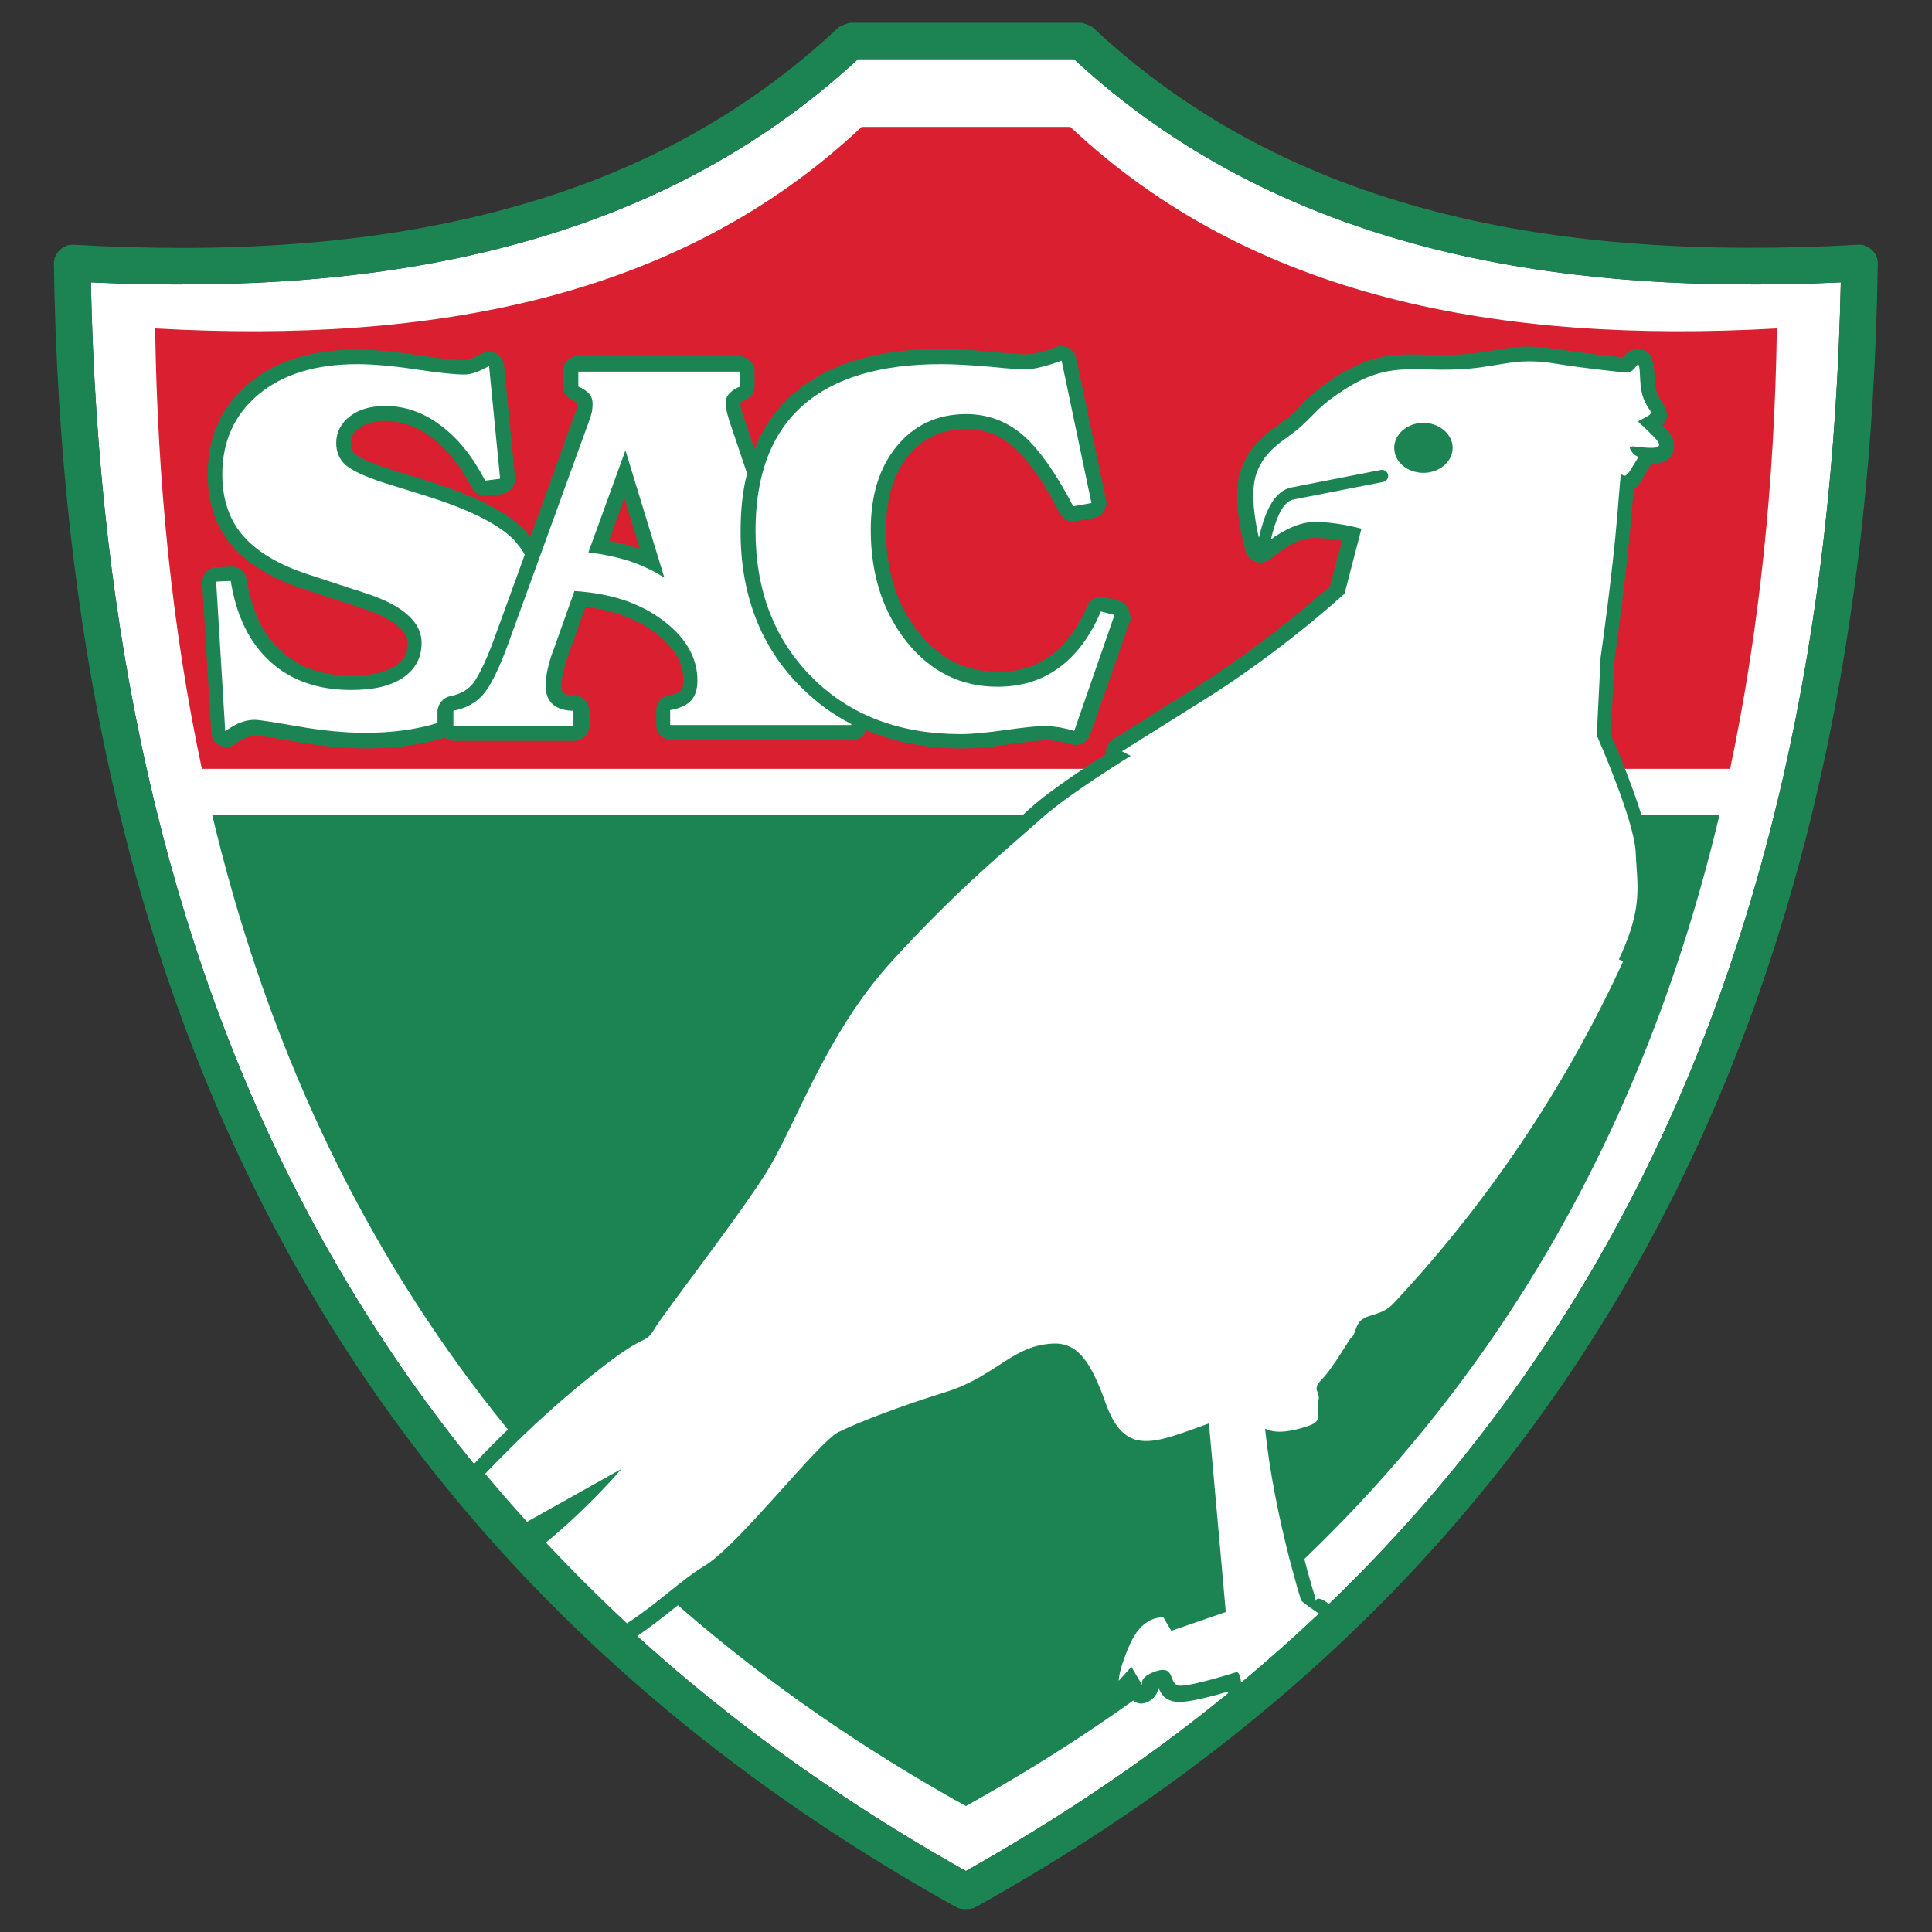 <?xml version="1.0" encoding="utf-8"?>
<!-- Generator: Adobe Illustrator 23.0.1, SVG Export Plug-In . SVG Version: 6.00 Build 0)  -->
<svg version="1.1" id="Layer_1" xmlns="http://www.w3.org/2000/svg" xmlns:xlink="http://www.w3.org/1999/xlink" x="0px" y="0px"
	 viewBox="0 0 595.3 595.3" style="enable-background:new 0 0 595.3 595.3;" xml:space="preserve">
<rect x="0" y="0" width="595.3" height="595.3" fill="#333333" stroke="none"/>
<style type="text/css">
	.st0{fill:#FFFFFF;}
	.st1{fill:#1C8452;}
	.st2{fill:#DA2030;}
</style>
<g>
	<path class="st0" d="M264.4,18.2C233.2,47,196.7,65.4,156,76C116.7,86.3,73.6,89.1,28,87C30.2,194,50.8,289.9,94,372.1
		c43.5,82.8,110,151.8,203.6,204.4c93.7-52.6,160.1-121.6,203.6-204.4c43.2-82.2,63.8-178,66-285.1c-45.6,2.1-88.7-0.7-128.1-11
		C398.6,65.4,362,47,330.9,18.2H264.4z"/>
	<path class="st0" d="M265.5,39.1C209.6,91.7,133.7,106,47.8,101.2c2.9,200.2,75.4,358.4,249.8,455.3
		C472,459.6,544.6,301.4,547.4,101.2c-85.9,4.8-161.8-9.5-217.7-62.1H265.5z"/>
	<path class="st1" d="M65.4,251.2c30.9,129.7,104.1,234.1,232.2,305.3c128.1-71.2,201.3-175.5,232.2-305.3H65.4z"/>
	<path class="st2" d="M265.5,39.1C209.6,91.7,133.7,106,47.8,101.2c0.7,47.7,5.3,93,14.4,135.7h470.9c9-42.7,13.7-88,14.4-135.7
		c-85.9,4.8-161.8-9.5-217.7-62.1H265.5z"/>
	<path class="st1" d="M347.6,187.4c-0.6-1.1-1.7-2-2.9-2.3l-4.2-1.1c-2.2-0.6-4.5,0.5-5.4,2.6c-3.1,7.2-7,12.2-11.5,15.5
		c-4.5,3.3-9.7,4.9-16.2,4.9c-9.9-0.1-17.5-3.8-24.3-12.1c-6.7-8.4-10.1-18.7-10.1-31.7c0-10,2.5-17.4,7-22.9
		c4.6-5.5,10.1-8,17.7-8.1c5.5,0,10.1,1.7,14.3,5.3c4.2,3.5,9.3,10.5,14.6,20.7c0.9,1.8,2.9,2.8,4.9,2.4l5.6-1c1.2-0.2,2.3-0.9,3-2
		c0.7-1,1-2.3,0.7-3.5l-9.2-43.8c-0.3-1.3-1.1-2.4-2.3-3.1c-1.2-0.6-2.6-0.8-3.8-0.3c-2.3,0.9-4.3,1.5-5.8,1.8l-0.1,0
		c-1.6,0.4-2.9,0.5-3.9,0.5c-1,0-4.6-0.3-10.3-0.8c-5.8-0.6-11-0.9-15.4-0.9c-19.5,0-35,4.5-45.9,14.1c-5.1,4.6-9,10.2-11.6,16.8
		l-3.6-10.6c-0.4-1.2-0.6-2.2-0.7-2.5c-0.1-0.5-0.1-0.8-0.1-1.1l0,0c0.1-0.2,0.5-0.5,1.5-0.9c1.8-0.7,2.9-2.4,2.9-4.3v-4.6
		c0-1.2-0.5-2.4-1.4-3.3c-0.9-0.9-2.1-1.4-3.3-1.4h-49.7c-1.2,0-2.4,0.5-3.3,1.4c-0.9,0.9-1.4,2.1-1.4,3.3v4.6
		c0,1.8,1.1,3.5,2.8,4.2c1,0.4,1.5,0.9,1.6,1c0,0,0,0.1,0,0.2c0,0.4,0,0.9-0.1,1.4c-0.1,0.6-0.3,1.1-0.5,1.6l-0.1,0.2l-13.7,37.9
		c-0.6-0.7-1.2-1.5-1.8-2.2c-5.7-5.8-15-10.3-28.5-14.7l0,0l-13.8-4.3l0,0c-5.5-1.7-9-3.6-9.8-4.4l0,0c-0.9-0.9-1.3-1.6-1.4-3.4
		c0.1-1.9,0.5-3,2.4-4.5c1.9-1.4,4.4-2.3,8.2-2.3c5,0,9.6,1.6,14.3,5.1c4.7,3.5,8.8,8.6,12.4,15.5c0.9,1.7,2.8,2.7,4.7,2.5l4.6-0.6
		c2.5-0.3,4.2-2.6,4-5l-3.4-34.7c-0.2-1.6-1.1-2.9-2.5-3.6c-1.4-0.7-3-0.7-4.4,0.1c-1.5,0.8-2.6,1.3-3.5,1.6
		c-0.8,0.3-1.5,0.4-1.9,0.4c-2.1,0-7.1-0.5-14.3-1.6c-7.4-1.1-13.6-1.7-18.6-1.7c-13.5,0-24.8,3.3-33.3,10.3
		c-8.5,6.9-12.9,16.9-12.8,28.3c0,8.6,2.5,16.2,7.7,22.1c5.2,5.9,12.8,10.2,22.7,13.4l13.1,4.3l0.1,0c0.8,0.2,1.8,0.5,3.1,1
		c5.7,1.8,9.7,3.9,12,5.9c2.3,2,2.9,3.5,2.9,5.3c-0.1,3.3-1,4.9-3.6,6.8c-2.7,1.8-7.1,3.1-13.5,3.1c-9.4,0-16.3-2.6-21.8-7.5
		c-5.5-5-9.1-12.1-10.7-22.2c-0.4-2.3-2.4-4-4.7-3.9l-4.5,0.2c-1.3,0-2.4,0.6-3.3,1.5c-0.8,0.9-1.3,2.1-1.2,3.4l2.8,46.1
		c0.1,1.7,1.1,3.2,2.6,3.9c1.5,0.7,3.3,0.6,4.7-0.4c1.6-1.1,2.9-1.8,3.8-2.1c0.9-0.3,1.7-0.5,2.8-0.5c0,0,1.5,0.1,3.6,0.4
		c2.1,0.3,5.1,0.8,8.8,1.5c7.7,1.3,14.9,2,21.6,2c0,0,0,0,0.1,0c8.8,0,16.8-1.1,24-3.3c0.8,0.6,1.8,1,2.9,1h36.9
		c1.2,0,2.4-0.5,3.3-1.4c0.9-0.9,1.4-2.1,1.4-3.3V219c0-1.2-0.5-2.4-1.4-3.3c-0.9-0.9-2.1-1.4-3.3-1.4c-2.1,0-3-0.5-3.3-0.8
		c-0.3-0.3-0.6-0.6-0.6-2.3c0-0.8,0.1-2.1,0.5-3.8c0.4-1.7,0.9-3.7,1.7-5.8l5.2-14.6c8.7,1,15.7,3.7,21.3,7.8
		c6.4,4.9,8.8,9.5,8.9,14.9c0,2-0.5,2.8-0.8,3.1c-0.2,0.3-1.4,1.1-3.8,1.5c-2.2,0.4-3.8,2.3-3.8,4.5v4.5c0,1.2,0.5,2.4,1.4,3.3
		c0.9,0.9,2,1.4,3.3,1.4h55.8c1.2,0,2.4-0.5,3.3-1.4c0.4-0.4,0.8-1,1-1.6c8.7,3.7,18.6,5.6,29.3,5.6c0.1,0,0.1,0,0.2,0
		c4,0,8.8-0.4,14.7-1.3c5.6-0.8,9.6-1.2,11.2-1.2c1.2,0,2.4,0.1,3.7,0.3c1.3,0.2,2.6,0.5,4,0.9c2.4,0.8,4.9-0.5,5.8-2.9l12.5-35.6
		C348.3,189.9,348.2,188.5,347.6,187.4z M195.5,168.6c-2.5-0.8-5.1-1.5-7.9-2l4.8-13.1l4.8,15.7C196.6,168.9,196,168.7,195.5,168.6z
		"/>
	<path class="st0" d="M138.8,214.5c2.9-0.6,4.9-1.7,6.5-3.4c1.4-1.4,4.1-6.4,6.9-14.1l9.5-26.1c-0.9-1.6-2-3-3.2-4.4
		c-4.6-4.8-13.4-9.3-26.6-13.5l-13.8-4.3c-5.8-1.9-9.6-3.7-11.6-5.4c-1.9-1.7-2.9-4-2.9-6.8c0-3.3,1.4-6,4.2-8.2
		c2.8-2.2,6.5-3.2,11-3.2c6,0,11.7,2,17,6c5.4,4,9.9,9.7,13.7,17l4.6-0.6l-3.4-34.7c-1.7,0.9-3.1,1.6-4.3,2
		c-1.2,0.4-2.3,0.6-3.4,0.6c-2.7,0-7.7-0.5-15-1.6c-7.3-1.1-13.3-1.6-17.9-1.6c-12.8,0-22.9,3.1-30.4,9.3
		c-7.4,6.2-11.2,14.4-11.2,24.7c0,7.7,2.2,14.1,6.5,19c4.4,5,11.2,9,20.6,12l13.1,4.3c0.7,0.2,1.7,0.5,3.1,1
		c12.1,3.8,18.1,9,18.1,15.6c0,4.6-1.9,8.1-5.7,10.7c-3.8,2.6-9.1,3.8-16,3.8c-10.2,0-18.5-2.9-24.9-8.7
		c-6.4-5.8-10.5-14.1-12.2-24.9l-4.5,0.2l2.8,46.1c1.8-1.3,3.4-2.2,4.8-2.7c1.4-0.5,2.8-0.8,4.3-0.8c1.3,0,5.7,0.7,13.2,2
		c7.5,1.3,14.5,2,20.8,2c8.3,0,15.7-1,22.3-3V219C135,216.8,136.6,214.9,138.8,214.5z"/>
	<path class="st0" d="M228.2,163.5c0-6.3,0.6-12.2,2-17.6l-5.6-16.6c-0.4-1.4-0.7-2.5-0.8-3.2c-0.1-0.8-0.2-1.4-0.2-2.1
		c0-1,0.4-2,1.2-2.8c0.8-0.9,1.9-1.6,3.3-2.1v-4.6H193h-14.8v4.6c1.6,0.7,2.7,1.5,3.4,2.3c0.7,0.8,1,1.9,1,3.1
		c0,0.8-0.1,1.5-0.2,2.3c-0.2,0.8-0.4,1.6-0.7,2.4l-25.2,69.4c-2.9,7.9-5.5,13.1-7.8,15.6c-2.3,2.5-5.3,4.1-9,4.8v4.6h37V219
		c-2.8,0-4.9-0.7-6.4-2c-1.4-1.3-2.2-3.2-2.2-5.8c0-1.3,0.2-2.9,0.6-4.8c0.4-1.9,1-4,1.9-6.3l6.4-18c5.9,0.4,11.3,1.4,16.1,3.1
		c4.1,1.5,7.8,3.4,11.1,5.9c7.1,5.3,10.7,11.5,10.7,18.6c0,2.7-0.7,4.8-2,6.2c-1.3,1.4-3.5,2.4-6.4,2.9v4.6h55.8v-0.3
		c-5.6-2.9-10.7-6.6-15.3-11.2C234.4,199.6,228.1,183,228.2,163.5z M194,172.9c-0.3-0.1-0.7-0.2-1-0.3c-3.6-1.1-7.5-1.9-11.7-2.4
		l11.4-31.4l0.3,0.9l11.7,38.3C201.4,175.9,197.9,174.2,194,172.9z"/>
	<path class="st0" d="M336.3,155l-5.6,1c-5.5-10.5-10.7-17.8-15.7-22.1c-5-4.2-10.8-6.3-17.3-6.3c-8.8,0-15.9,3.3-21.3,9.8
		c-5.4,6.5-8.1,15.1-8.1,25.8c0,13.8,3.7,25.3,11.1,34.6c7.4,9.2,16.7,13.8,27.9,13.8c7.3,0,13.6-1.9,18.9-5.8
		c5.3-3.8,9.7-9.6,13-17.4l4.2,1.1L331,225.2c-1.6-0.5-3.1-0.8-4.6-1.1c-1.6-0.2-3-0.4-4.5-0.4c-2.1,0-6.1,0.4-11.8,1.2
		c-5.7,0.8-10.4,1.3-14,1.3c-18.9,0-34.2-5.8-45.8-17.4c-11.6-11.6-17.5-26.7-17.5-45.3c0-17,4.8-29.8,14.4-38.4
		c9.6-8.6,23.9-12.9,42.8-12.9c4.2,0,9.2,0.3,15,0.8c5.7,0.6,9.3,0.8,10.7,0.8c1.5,0,3.2-0.2,5-0.7c1.9-0.4,4-1.1,6.4-2L336.3,155z"
		/>
	<path class="st1" d="M164,473.4c-1.7,0.5-4.1,0-5.2-1.2c-2-2.3-4.2-4.7-6.6-7.4c-2.6-3-4.7-5.5-6.4-7.5c-1.3-1.6-1.2-4.7,0.2-6.2
		c7.4-7.8,14.1-14.2,20.2-19.7c6.1-5.4,11.8-10.1,17.1-14.2l0,0c7-5.4,10.4-7.1,12.3-8c0.9-0.4,1.1-0.6,1.9-1.9v0v0
		c1.4-2.2,5.9-8.3,11.4-15.8c7.6-10.3,17.2-23.2,22.6-31.6l0-0.1l0,0l0,0c2.9-4.5,5.8-10.6,9.2-17.5c7.2-14.8,16.1-33.1,30.3-48.8
		c16.7-18.4,30.1-30.1,40.2-38.9c2.1-1.8,4-3.5,6.4-5.7c3.2-2.9,8-6.4,13.1-9.9c3.3-2.3,6.8-4.6,10.1-6.7c-0.2-1.7,0.5-3.5,2.1-4.5
		l24.4-15.3c21-13,38.2-28.1,42.5-31.9l3.7-14c-2.7-0.5-6.3-1-9.6-0.8h0c-5.6,0.3-12.4,6.4-12.4,6.4c-2.5,2.2-6.6,1-7.6-2.1
		c0,0-4.9-15.9-1.5-25.4c2.5-7.2,7-10.5,11.4-13.7c1.4-1,2.7-2,3.9-3v0c1.3-1.2,2.3-2.2,3.1-3.1c2.5-2.6,4.6-4.7,10.7-8.7h0
		c11.4-7.3,18.8-7.2,28.3-6.9c4.5,0.1,9.5,0.2,15.4-0.6c1.8-0.2,3.6-0.5,5.2-0.8c6-1,10.5-1.7,19-0.4h0c0,0,0,0,0.1,0v0
		c8.9,1.4,16.6,2.2,20.6,2.6c0,0,0,0,0.1,0c1-1.3,1.9-2.3,4.2-2.4v0c3.9-0.2,5.2,2,5.5,9.4l0,0c0.2,3.8,1.2,5.4,1.9,6.3
		c0.2,0.3,0.4,0.5,0.6,1c1.6,2.8,1.8,4.6-0.2,6.5c2,2,3.6,3.9,3.6,6.3c0,3.5-2,5.6-7,5.7c-0.2,0.7-0.7,1.3-1.3,2.3h0
		c-0.4,0.6-0.8,1.3-1.4,2.3v0c-0.9,1.6-1.8,2.6-2.7,3.3c-0.1,1.1-0.2,2.5-0.4,4.4c-0.1,1-0.2,2.2-0.3,3.5
		c-1.5,18.2-4.8,41.4-5.2,44.5l-1.2,23c2.2,5.1,11.6,27.1,12,36.8h0c0,1.2,0.2,2.8,0.3,4.3c0.6,8,1,14.8-4.6,27.9
		c0.4,1.2,0.5,2.5,0,3.5l0,0l0,0c-2.2,4.9-4.6,9.8-7.1,14.7c-2.6,5-5.2,10-8,14.9c-14.5,25.7-33.1,52-56.4,77l0,0
		c-3,3.2-5.9,4.1-8.4,4.8c-0.9,0.3-1.7,0.5-1.9,0.7l0,0c-0.1,0.1-0.3,0.6-0.5,1.1c-0.5,1.6-1,3-2.7,4.3c-0.3,0.3-0.3,0.8-1.1,2
		c-2,3.2-4.9,7.7-7.4,10.3c0,0,0,0,0,0l-0.1-0.1c0.4,1.2,0.7,2.6,0.1,4.9l0,0.1c0,0.2,0,0.7,0.1,1.2c0.4,3.9,0.8,7.1-6,9.4l0,0
		c-4,1.4-7.1,2-9.6,2.1c3.2,23.7,10.1,45.8,10.2,45.9c0,0.1,0.2,1.3,0.2,1.4c0,0,0-2,3.4,0.3c2.4,1.6,2.7,5.3,0.6,7.3
		c-3.8,3.6-7.7,7.2-11.9,10.9c-4.4,3.9-8.5,7.4-12.3,10.6c-2.3,1.9-5.6,1-7-1.2c-4.8,1.4-12.5,3.4-15.4,3.1h0
		c-3.8-0.3-5-2.3-5.9-4.5c0,3.5-5.2,6.8-7.9,3.9c0,0-0.8-0.8-1.4-1.9c-2.8,2.4-7.8,0.4-7.8-3.5c0,0,0-5,4.4-14.2
		c5.5-11.4,14.8-10,14.8-10c0.8,0.1,2.9,1.5,3.3,2.2l0.5,0.8l9.7-3.4l-4.4-48.4c-16,5.8-25.3,8-32.1-11.4l0,0
		c-2.8-7.8-5.1-12-7.6-13.9c-1.9-1.4-4.3-1.3-7.6-0.6c-3.6,0.8-7,3-10.8,5.5c-4.7,3.1-10,6.5-17.6,8.8h0c-1.5,0.4-3.3,1-5.5,1.8
		c-2.2,0.7-4,1.3-5.4,1.8c-9,3.1-17,6.3-21.3,8.5l0,0l0,0c-2,1.1-8.4,8.2-15.5,16.1c-9,10-19,21.2-25.3,24.9
		c-3.6,2.1-6.9,4.8-10.6,7.8c-3.9,3.1-8.1,6.5-13.2,9.9c-1.3,0.9-3.7,0.8-5.2-0.1l0,0c0.1,0.1,0.1,0.1,0,0c0,0-0.6-0.4-0.6-0.5
		c-0.6-0.5-1.8-1.6-3.7-3.4c-1.2-1.1-2.4-2.2-3.6-3.5c-6.3-6.1-12.3-12.2-17.9-18.2C163.4,477.3,163.2,475.1,164,473.4z"/>
	<path class="st0" d="M507.4,132.4c-3.2-3.2-3.6-2,0-4c3.6-2-1.6-1.6-2-11.2c-0.4-9.6-0.8-2-4.4-2.4c-3.6-0.4-12-1.2-22-2.8
		c-10-1.6-14.1,0-22.9,1.2c-18.4,2.5-26.3-3.2-41.8,6.8c-8,5.2-8.4,6.8-13.2,11.2c-4.8,4.4-11.2,6.8-14,14.8c-2,5.8-0.3,15,0.8,19.7
		c1.5-6.5,4.1-14.3,10-15.5l27.6-5.4c1-0.2,2,0.5,2.2,1.5c0.2,1-0.5,2-1.5,2.2l-27.6,5.4c-3.7,0.7-5.7,6.9-7,12.3
		c3-2.2,7.8-5,12.3-5.3c7.2-0.4,15.6,2,15.6,2l-5.2,20c0,0-19.6,18.1-44.2,33.3c-24.4,15.3-24.4,15.3-24.4,15.3l2.7,1.4
		c-9,5.6-21.3,13.7-27.4,19.2c-10.3,9.2-25.7,21.6-46.3,44.2c-20.6,22.6-29.8,51.4-39.1,65.8c-9.2,14.4-30.8,42.1-33.9,47.3
		c-3.1,5.1-2.1,1-15.4,11.3c-10.3,7.9-22.4,18.3-36.8,33.4c4.2,5,8.5,10,12.9,14.8l29.1-16.3c0,0-10.1,11.9-23.3,22.7
		c8,8.5,16.3,16.8,25,24.9c10.3-6.8,16.3-13.1,24-17.8c10.3-6.2,35-38.1,41.1-41.1c6.2-3.1,19.6-8.2,32.9-12.3
		c13.4-4.1,19.6-12.3,28.8-14.4c9.2-2,14.4,0,20.6,17.5c6,17.1,15.1,12.5,31.9,6.5l5.2,58.1l-16.8,5.8l-2.4-4.1c0,0-5.9-0.9-9.9,7.3
		c-3.9,8.3-3.9,12.2-3.9,12.2l3.9-4.3l3.4,5.7c-0.4-1-0.2-2.8,4-4.3c6.4-2.2,3.9,4.1,7.4,4.4c3.5,0.3,17.7-4.2,17.7-4.2
		s1.1,0.2,1.3,3.3c8.3-6.9,16.3-14,24-21.3c-5.5-3.7-5.5-4.1-5.5-4.1s-8.4-26.6-11.1-52.9c2.5,1.2,6.1,1.6,13.5-0.9
		c4.8-1.6,2-4.3,2.9-7.5c0.9-3.2-2.4-3.3,1.2-6.9c3.5-3.6,8.3-12.3,9.1-12.9c1.2-0.9,1-3.4,2.8-5.1c2.4-2.2,6.4-1.4,10.1-5.3
		c32.1-34.3,55-71.1,70.7-105.3l-1.3-0.7c0.2-0.3,0.3-0.6,0.4-0.8c7.2-15.7,5.2-22.1,4.8-32.1c-0.4-10-12-36.1-12-36.1l1.2-24.1
		c0,0,3.6-24.9,5.2-44.5c1.6-19.7,0.4-7.3,4-13.2c3.6-6,2.4-2.8,0.4-5.6c-2-2.8,1.2-1.2,6-1.2C513.4,138,510.6,135.6,507.4,132.4z"
		/>
	<path class="st1" d="M438.6,130.3c-5,0-9,3.5-9,7.7c0,4.3,4,7.7,9,7.7c5,0,9-3.5,9-7.7C447.6,133.8,443.5,130.3,438.6,130.3z"/>
	<path class="st1" d="M153.2,65.1c39.6-10.3,75-28.3,105.1-56.6c0.6-0.5,3.1-1.5,3.8-1.5h70.9c0.8,0,3.3,1,3.8,1.5
		C367,36.8,402.5,54.8,442,65.1c39.8,10.4,83.8,12.9,130.7,10.3c3-0.2,6,2.7,5.9,5.7c-1.6,111.2-22.6,210.8-67.5,296.2
		c-44.9,85.5-113.7,156.6-210.8,210.5c-1.2,0.6-4.3,0.6-5.4,0c-97.1-54-165.9-125-210.8-210.5c-44.9-85.4-65.9-185-67.5-296.2
		c0-3,2.9-5.9,5.9-5.7C69.4,78.1,113.4,75.5,153.2,65.1L153.2,65.1z M264.4,18.2C233.2,47,196.7,65.4,156,76
		C116.7,86.3,73.6,89.1,28,87C30.2,194,50.8,289.9,94,372.1c43.5,82.8,110,151.8,203.6,204.4c93.7-52.6,160.1-121.6,203.6-204.4
		c43.2-82.2,63.8-178,66-285.1c-45.6,2.1-88.7-0.7-128.1-11C398.6,65.4,362,47,330.9,18.2H264.4z"/>
</g>
</svg>
